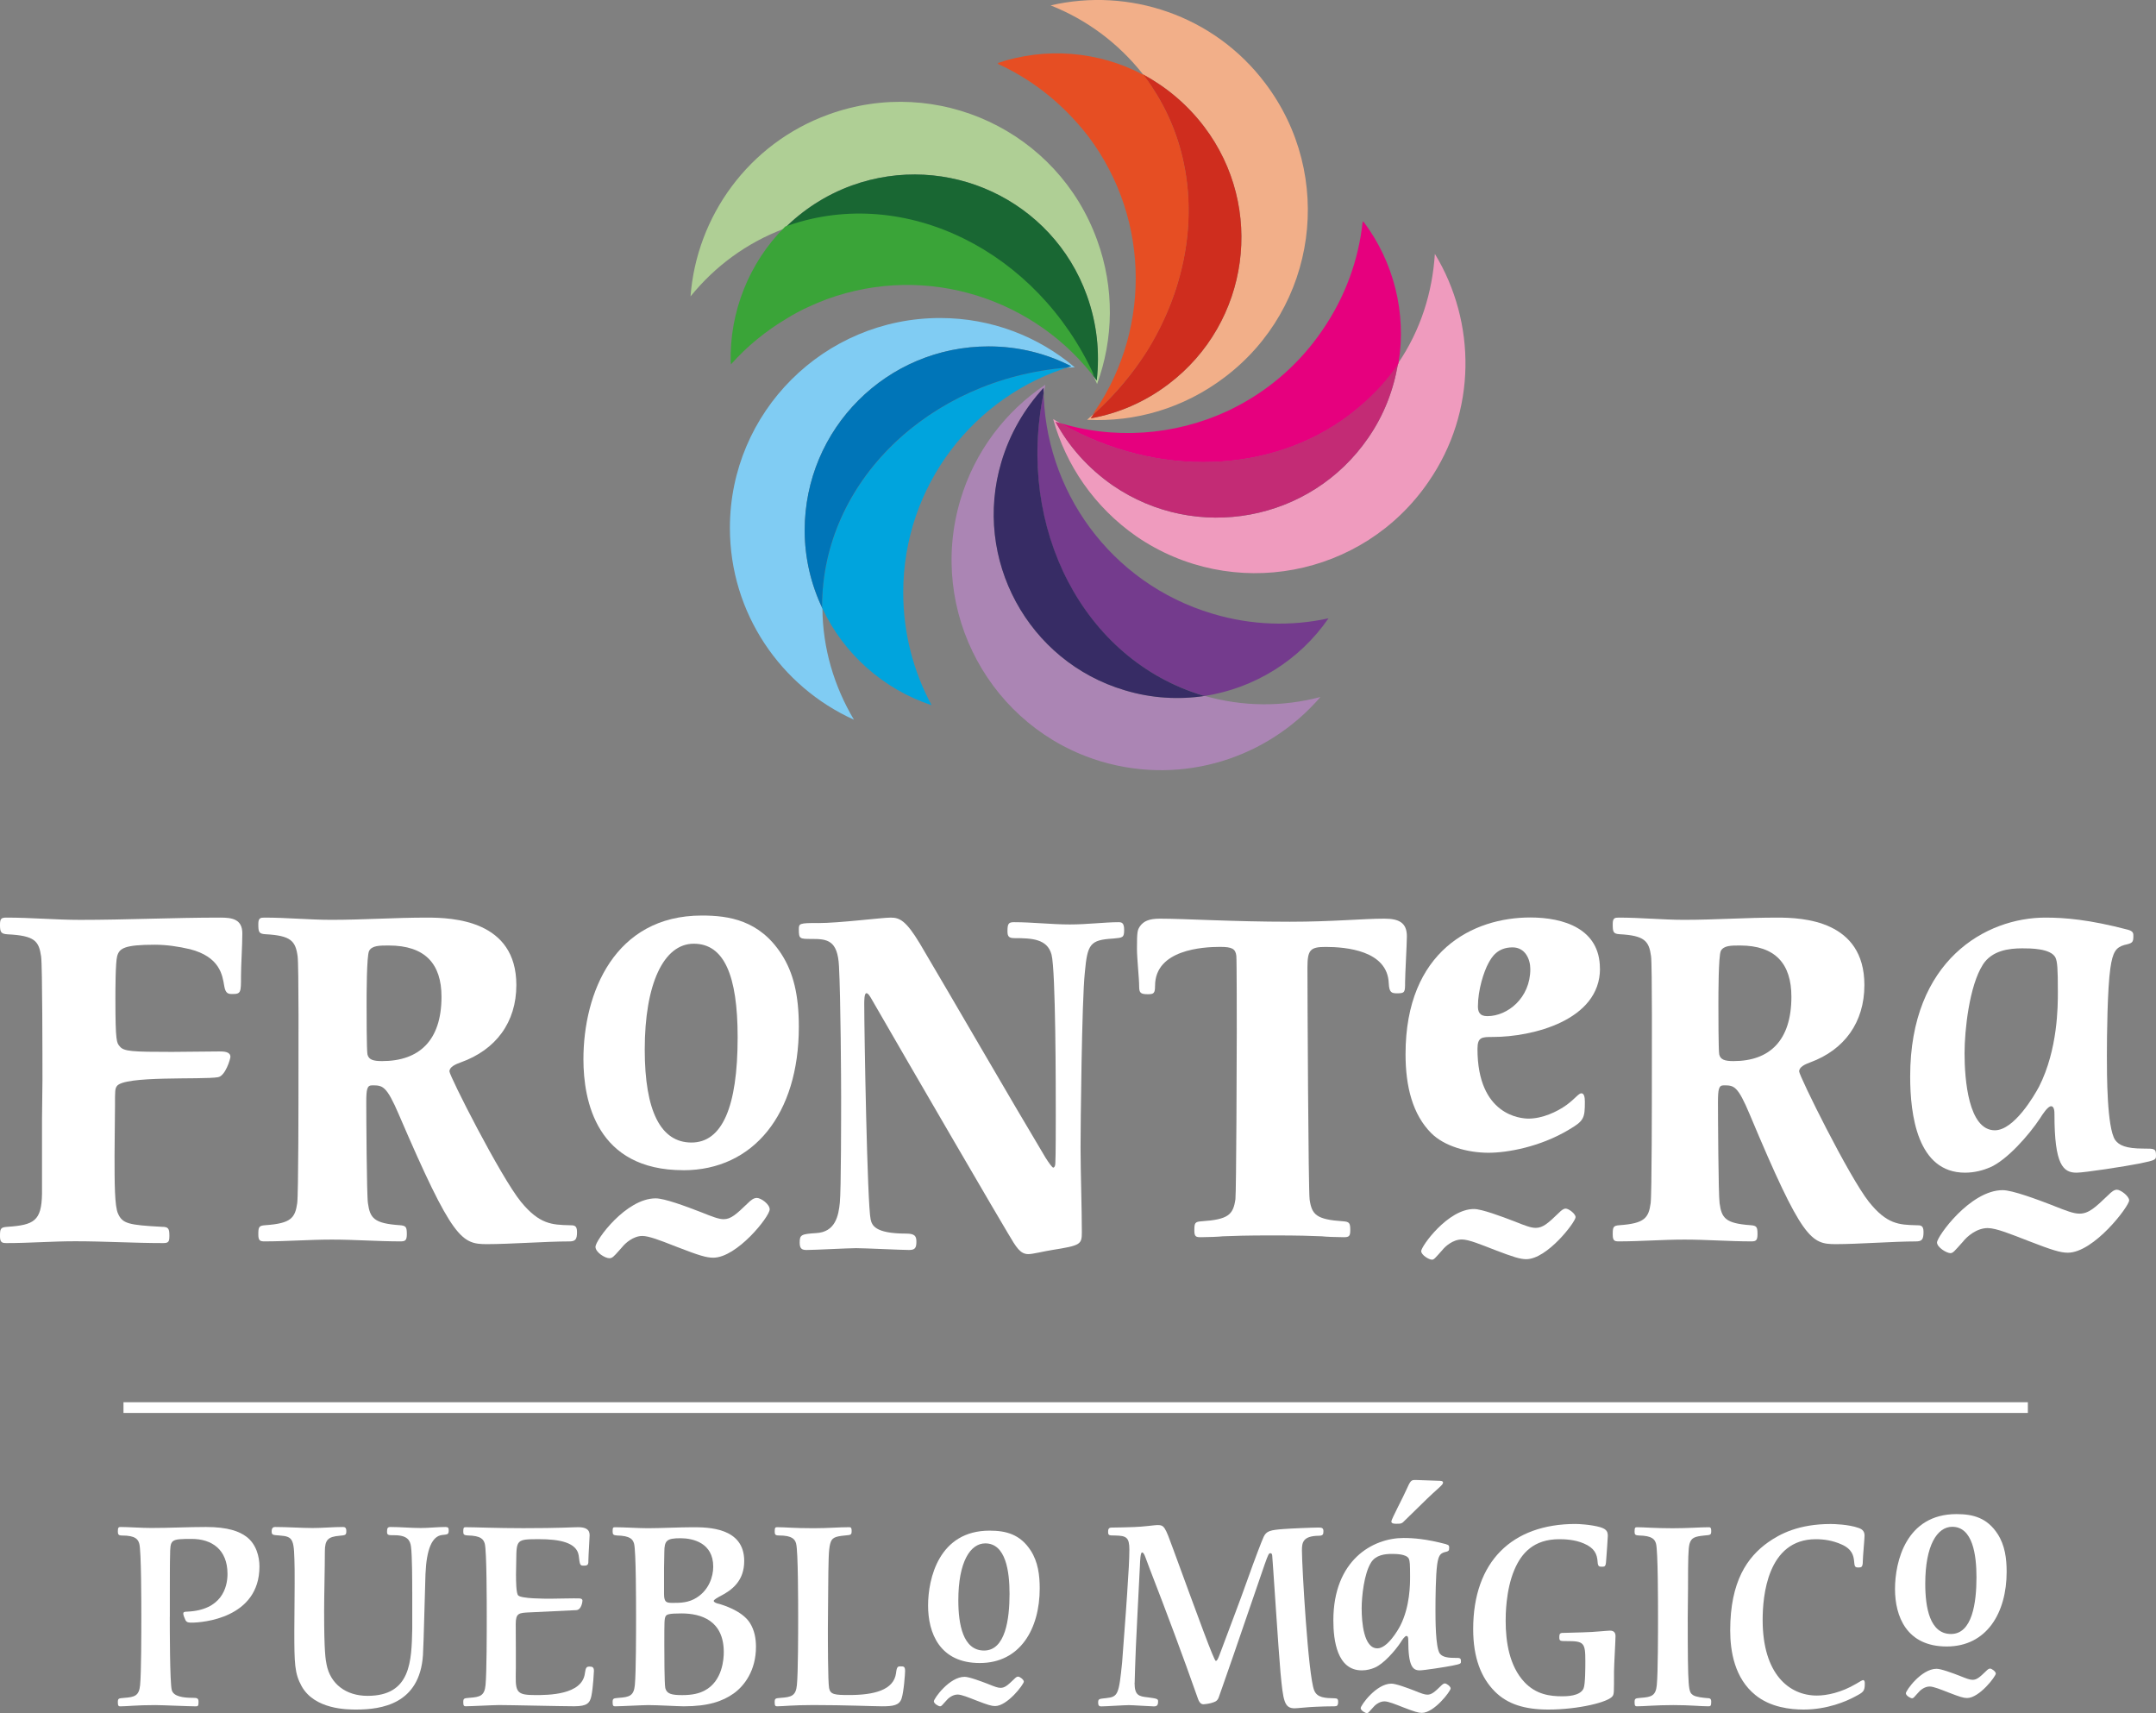 <svg xmlns="http://www.w3.org/2000/svg" id="Capa_2" viewBox="0 0 531.66 422.38"><rect x="0" y="0" width="531.66" height="422.38" fill="#808080" stroke="none"/><defs><style>.cls-1{fill:#f2af89;}.cls-1,.cls-2,.cls-3,.cls-4,.cls-5,.cls-6,.cls-7,.cls-8,.cls-9,.cls-10,.cls-11,.cls-12,.cls-13,.cls-14,.cls-15,.cls-16{stroke-width:0px;}.cls-1,.cls-2,.cls-3,.cls-4,.cls-5,.cls-6,.cls-8,.cls-9,.cls-10,.cls-11,.cls-12,.cls-13,.cls-14,.cls-15,.cls-16{fill-rule:evenodd;}.cls-2{fill:#e64e23;}.cls-3{fill:#cf2d1e;}.cls-4{fill:#743b8d;}.cls-5{fill:#80ccf3;}.cls-6{fill:#00a4dd;}.cls-7{fill:#fff;}.cls-8{fill:#0075b8;}.cls-9{fill:#3aa438;}.cls-10{fill:#ef9bbe;}.cls-11{fill:#afcf95;}.cls-12{fill:#e6007e;}.cls-13{fill:#c32b75;}.cls-14{fill:#196733;}.cls-15{fill:#ab85b4;}.cls-16{fill:#372c65;}</style></defs><path class="cls-5" d="M265.03,90.56c-9-7.6-20.54-12.15-33.21-12.15-28.58,0-51.83,23.16-51.83,51.75,0,21.06,12.58,39.16,30.59,47.29-4.89-8.22-7.7-17.57-7.78-27.45-2.8-5.85-4.37-12.41-4.37-19.23,0-25.09,20.27-45.36,45.36-45.36,7.34,0,14.25,1.74,20.36,4.89-.43.09-.78.27-1.23.35.7,0,1.4-.08,2.1-.08"></path><path class="cls-6" d="M264.16,90.3c-.43.09-.78.27-1.23.35-33.47,2.8-59.78,27.8-60.22,58.3v.88s.09.08.09.18c5.24,11.18,15.03,19.93,26.92,23.86-4.46-8.3-6.99-17.74-6.99-27.79,0-26.31,17.48-48.6,41.43-55.77M202.71,148.96h0Z"></path><path class="cls-8" d="M264.16,90.3c-6.12-3.14-13.02-4.89-20.36-4.89-25.09,0-45.37,20.28-45.37,45.36,0,6.82,1.58,13.37,4.38,19.23,0-.18-.09-.27-.09-.44,0-30.77,26.48-56.11,60.22-58.91.44-.08.79-.27,1.23-.35"></path><path class="cls-15" d="M257.78,94.85c-9.7,6.47-17.39,16.34-20.98,28.49-8.13,27.44,7.52,56.29,34.79,64.42,20.19,5.94,41.08-.88,54.02-15.91-9.26,2.44-18.96,2.44-28.49-.26-6.38.96-13.11.61-19.75-1.4-23.86-7.08-37.58-32.34-30.42-56.29,2.1-7.08,5.77-13.2,10.4-18.27v1.32c.17-.7.34-1.4.43-2.1"></path><path class="cls-4" d="M257.34,95.63v1.31c-.88,4.28-1.4,8.56-1.49,12.85v4.37c.79,26.66,16.43,50.08,40.82,57.34.08,0,.26,0,.43.09,12.24-1.93,23.34-8.74,30.5-19.14-9.17,2.01-18.96,1.75-28.58-1.13-25.26-7.52-41.61-30.59-41.69-55.68M297.1,171.59c-.7.08-1.48.18-2.18.26.7-.08,1.4-.18,2.18-.26"></path><path class="cls-16" d="M257.34,95.63c-4.64,5.07-8.3,11.19-10.4,18.27-7.16,23.95,6.56,49.21,30.42,56.29,6.64,2.01,13.37,2.36,19.75,1.39-.17-.08-.26-.08-.43-.08-29.54-8.83-46.15-41.34-39.33-74.56v-1.31h-.01Z"></path><path class="cls-10" d="M259.7,103.32c3.15,11.36,10.14,21.68,20.54,28.93,23.6,16.17,55.86,10.14,72.02-13.46,11.97-17.3,11.8-39.33,1.57-56.2-.61,9.53-3.49,18.79-9.09,27.01-1.05,6.39-3.4,12.67-7.34,18.36-14.16,20.62-42.39,25.87-63.02,11.71-6.03-4.19-10.84-9.61-14.07-15.64.34.17.78.27,1.22.35-.61-.35-1.22-.7-1.83-1.05"></path><path class="cls-13" d="M260.31,104.02c3.23,6.03,8.04,11.45,14.07,15.64,20.63,14.16,48.86,8.92,63.02-11.71,3.94-5.69,6.29-11.97,7.34-18.35-.09.08-.17.26-.27.34-17.39,25.44-53.49,31.29-82.94,14.42-.44-.08-.88-.18-1.22-.35"></path><path class="cls-1" d="M268.09,103.5c11.8.61,23.77-2.8,33.91-10.49,22.81-17.22,27.27-49.73,9.96-72.54-12.67-16.78-33.65-23.6-52.88-19.14,8.83,3.49,16.69,9.26,22.81,17.04,5.69,3.06,10.84,7.34,15.03,12.85,15.12,19.93,11.19,48.34-8.74,63.45-5.85,4.46-12.41,7.25-19.23,8.48.26-.35.53-.7.7-1.05-.53.44-1.05.97-1.58,1.4"></path><path class="cls-3" d="M268.96,103.15c6.82-1.22,13.37-4.02,19.23-8.48,19.93-15.12,23.86-43.53,8.74-63.45-4.19-5.5-9.35-9.79-15.03-12.85.09.17.18.27.27.44,18.62,24.47,12.76,60.66-12.5,83.29-.18.35-.44.7-.7,1.05"></path><path class="cls-11" d="M270.54,94.67c4.02-11.01,4.37-23.51,0-35.49-9.7-26.83-39.33-40.73-66.26-30.94-19.75,7.17-32.51,25.17-34,44.84,6.03-7.43,13.81-13.2,23.07-16.69,4.64-4.64,10.22-8.3,16.69-10.66,23.51-8.48,49.47,3.58,57.95,27.09,2.53,6.99,3.23,14.07,2.44,20.98-.26-.35-.52-.7-.78-1.04.27.61.62,1.3.88,1.92"></path><path class="cls-14" d="M270.45,93.8c.78-6.9.09-13.98-2.44-20.98-8.48-23.51-34.44-35.57-57.95-27.09-6.47,2.36-12.06,6.03-16.69,10.66.17-.09.35-.09.43-.17,28.93-10.49,61.71,5.68,75.87,36.53.26.35.52.7.78,1.05"></path><path class="cls-9" d="M269.2,91.8c.43.54.86,1.09,1.28,1.66-.23-.39-.51-.65-.74-1.03-14-30.54-46.44-46.8-75.28-36.86-.09.04-.19.07-.3.11l.07-.08s-.07.06-.1.09c-.08.02-.15.05-.25.08-.08.03-.17.07-.25.09,0,0-.05.11-.14.14-8.74,8.73-13.64,20.91-13.3,33.42.02-.02.04-.04.05-.06v.49c3.94-4.45,8.65-8.3,13.98-11.45,2.98-1.83,6.21-3.32,9.7-4.64,24.73-9,51.57-.08,66.51,20.02-.27-.35-.52-.7-.78-1.05-.15-.32-.31-.63-.46-.95"></path><path class="cls-2" d="M269.45,102.45c.11-.14.21-.29.31-.43-.04.03-.06.05-.1.08-.05.12-.13.24-.21.35M285.9,24.38c-.19-.34-.39-.68-.59-1.01-.1-.16-.19-.32-.3-.48-.77-1.26-1.58-2.5-2.47-3.72-.11-.14-.21-.28-.37-.49-.04-.04-.07-.08-.1-.13.24.14.51.28.79.42.27.18.62.35.96.53-.34-.18-.69-.43-.96-.61-.35-.18-.7-.35-.96-.53v.07s-.05-.02-.07-.04c-10.92-5.77-24-6.85-35.86-2.83.09.04.17.09.27.13-.06.02-.11.04-.17.06,7.93,3.6,15.15,9.13,21.06,16.33.39.49.8.96,1.18,1.46,15.85,21,15.32,49.33.53,69.47.3-.34.47-.69.77-1.02.17-.15.33-.31.49-.46-.11.16-.21.33-.32.49,5.2-4.7,9.54-9.91,13.1-15.47,6.38-10.31,9.96-21.85,10.23-33.21v-2.88c-.22-9.11-2.58-18.03-7.19-26.06"></path><path class="cls-12" d="M261.32,104.32c-.34-.1-.67-.19-1.01-.3.29.14.65.23,1.01.3M336.12,54.54c-.01.1-.03.19-.04.29l-.07-.11c-.96,9.27-4.28,18.53-9.96,26.75-5.41,7.93-12.45,14.09-20.35,18.35-.1.05-.21.11-.31.17-.37.2-.75.39-1.13.58-.35.17-.7.35-1.05.53-.17.08-.34.15-.51.24-13.1,6.07-28.2,7.17-42.19,2.69.34.15.67.22,1.01.34-.06-.01-.12-.02-.18-.04.1.03.19.06.29.09-.02-.01-.04-.02-.05-.03.05.02.1.03.14.05,0,0,.02,0,.02.01-.04-.01-.08-.02-.11-.03,23.81,13.6,51.94,12.36,71.03-2.05.01-.01.02-.02.04-.04.34-.25.66-.53,1-.78,4-3.15,7.6-6.87,10.65-11.18.1-.14.2-.29.34-.51.01-.02.03-.04.04-.05-.05.28-.07.57-.14.86-.08.43-.18.78-.18,1.13,0-.35.09-.7.18-1.05.07-.3.14-.65.16-.97.04-.04.07-.09.1-.13,0,0-.02-.13.03-.2,1.99-12.19-1.15-24.94-8.73-34.9"></path><path class="cls-7" d="M59.43,240.73c0,3.9,0,4.35-2.07,4.35-.98,0-1.74,0-2.07-2.01-.44-2.68-1.09-7.13-8.4-9.03-2.84-.67-5.78-1.11-8.72-1.11-7.52,0-8.72.89-9.27,2.79-.44,1.56-.44,8.47-.44,10.59,0,10.7.33,10.81,1.09,11.7.98,1.23,3.05,1.34,12.87,1.34,3.93,0,7.74-.11,11.67-.11.98,0,2.73,0,2.73,1.34,0,.45-1.2,4.68-3.05,5.01-3.93.67-23.23-.45-24.97,2.23-.44.67-.44,1.11-.44,4.9,0,2.79-.11,8.58-.11,12.15,0,6.69,0,12.59.87,14.38,1.09,2.45,2.62,2.79,10.8,3.23,1.64,0,1.85.45,1.85,2.23,0,1.45-.22,1.78-1.53,1.78-7.2,0-14.5-.45-21.7-.45-5.67,0-11.23.45-16.9.45-1.09,0-1.64-.11-1.64-1.67,0-1.89.11-2.23,1.85-2.34,6.54-.45,8.4-1.45,8.51-8.14v-18.28l.11-9.7c0-4.12,0-28.42-.33-30.54-.55-3.79-1.53-5.13-8.29-5.46-1.64-.11-1.85-.56-1.85-2.34,0-1.56.33-1.78,1.64-1.78,6,0,12.11.56,18.1.56,11.56,0,23.01-.56,34.57-.56,2.84,0,5.45.33,5.45,3.9,0,2.9-.33,7.91-.33,10.59Z"></path><path class="cls-7" d="M65.24,226.24c5.47,0,11.04.55,16.5.55,7.84,0,15.68-.55,23.52-.55,6.5,0,22.07.67,22.07,16.63,0,9.2-5.05,15.97-13.72,19.07-1.24.44-2.78,1.11-2.78,2.22s12.58,25.95,17.64,32.16c4.54,5.54,7.63,5.66,11.96,5.77,1.13,0,1.86,0,1.86,1.66,0,1.88-.41,2.33-1.96,2.33-5.57,0-14.54.67-20.21.67-6.29,0-8.46-1-21.76-31.94-3.09-7.21-4.02-7.21-6.6-7.21-1.24,0-1.44.89-1.44,4.32,0,2.66.1,22.73.41,24.73.52,3.66,1.44,4.99,7.84,5.43,1.55.11,1.75.44,1.75,2.22,0,1.55-.41,1.77-1.55,1.77-5.67,0-11.24-.44-16.91-.44s-11.04.44-16.61.44c-1.03,0-1.55-.11-1.55-1.66,0-1.88.1-2.22,1.75-2.33,6.29-.44,7.32-1.77,7.84-5.43.31-2.22.31-26.39.31-30.5s.1-28.28-.21-30.38c-.52-3.77-1.65-5.1-7.94-5.43-1.65-.11-1.75-.55-1.75-2.55,0-1.44.52-1.55,1.55-1.55h0ZM91.02,234.45c-.62,1.22-.62,10.87-.62,13.2,0,2,0,11.2.21,12.31.31,1.33,1.44,1.66,3.61,1.66,9.08,0,14.65-4.99,14.65-15.86,0-8.1-4.02-12.64-13-12.64-2.27,0-4.13,0-4.85,1.33Z"></path><path class="cls-7" d="M399.21,226.24c5.33,0,10.76.55,16.09.55,7.64,0,15.28-.55,22.93-.55,6.34,0,21.52.67,21.52,16.63,0,9.2-4.93,15.97-13.37,19.07-1.21.44-2.72,1.11-2.72,2.22s12.27,25.95,17.2,32.16c4.42,5.54,7.44,5.66,11.66,5.77,1.11,0,1.81,0,1.81,1.66,0,1.88-.4,2.33-1.91,2.33-5.43,0-14.18.67-19.71.67-6.13,0-8.25-1-21.22-31.94-3.02-7.21-3.92-7.21-6.44-7.21-1.21,0-1.41.89-1.41,4.32,0,2.66.1,22.73.4,24.73.5,3.66,1.41,4.99,7.64,5.43,1.51.11,1.71.44,1.71,2.22,0,1.55-.4,1.77-1.51,1.77-5.53,0-10.96-.44-16.49-.44s-10.76.44-16.19.44c-1.01,0-1.51-.11-1.51-1.66,0-1.88.1-2.22,1.71-2.33,6.13-.44,7.14-1.77,7.64-5.43.3-2.22.3-26.39.3-30.5s.1-28.28-.2-30.38c-.5-3.77-1.61-5.1-7.74-5.43-1.61-.11-1.71-.55-1.71-2.55,0-1.44.5-1.55,1.51-1.55h.01ZM424.35,234.45c-.6,1.22-.6,10.87-.6,13.2,0,2,0,11.2.2,12.31.3,1.33,1.41,1.66,3.52,1.66,8.85,0,14.28-4.99,14.28-15.86,0-8.1-3.92-12.64-12.67-12.64-2.21,0-4.02,0-4.73,1.33h0Z"></path><path class="cls-7" d="M201.74,227.59c5.27,0,15.7-1.35,17.92-1.35s3.79.79,7.17,6.4c8.64,14.6,22.24,38.17,30.98,52.77.84,1.35,1.69,2.47,1.9,2.47.32,0,.53-.45.53-1.12.11-1.12.11-9.99.11-11.79,0-6.51,0-35.59-1.05-39.63-1.05-3.82-4.74-4.04-9.17-4.04-1.37,0-1.69-.45-1.69-1.68,0-1.8.21-2.25,1.58-2.25,4.64,0,9.17.56,13.81.56,4.32,0,8.64-.56,12.01-.56.84,0,1.37.22,1.37,1.91,0,1.91-.32,1.91-2.74,2.13-5.69.34-6.32,1.35-6.96,8.42-.74,6.85-1.05,38.06-1.05,43.11,0,5.84.32,15.04.32,20.88,0,3.03-.32,3.26-7.38,4.38-2.11.34-4.74,1.01-5.8,1.01-2,0-2.95-1.57-5.06-5.16-.74-1.12-24.24-41.43-33.41-57.37-.63-1.12-1.05-1.8-1.48-1.8-.53,0-.53,1.91-.53,2.69,0,6.85.74,49.4,1.58,53.1.32,1.35.95,3.48,8.75,3.48,2.21,0,2.53.67,2.53,2.02,0,1.46-.32,2.02-1.79,2.02-1.79,0-10.96-.45-13.07-.45-1.9,0-10.33.45-12.23.45-1.16,0-1.69-.34-1.69-1.8,0-1.91.32-2.13,4-2.36,4.85-.22,5.59-4.38,5.9-7.52.32-3.03.32-21.89.32-26.16,0-3.59-.11-24.36-.53-32.11-.32-6.51-2.95-6.74-6.74-6.74-2.95,0-3.16,0-3.16-2.36,0-1.46.11-1.57,4.74-1.57v.02Z"></path><path class="cls-7" d="M168.51,288.53c17.3,0,28.48-13.88,28.48-35.36,0-7.79-1.32-13.31-4.27-17.9h0c-5.43-8.4-12.98-9.54-19.65-9.54-21.55,0-29.2,19.1-29.2,35.46,0,10.21,3.2,27.33,24.64,27.33h0ZM158.99,258.76c0-16.09,4.63-26.08,12.09-26.08s10.82,7.76,10.82,23.06c0,17.22-3.83,25.96-11.39,25.96s-11.52-7.72-11.52-22.94Z"></path><path class="cls-7" d="M186.61,295.36c-.75,0-1.42.52-2.2,1.29-2.84,2.74-4.17,3.95-5.96,3.95-1.21,0-2.8-.62-5.52-1.71h0c-4.12-1.6-9.13-3.43-11.25-3.43-7.32,0-14.84,10.33-14.84,11.94,0,1.38,2.37,2.82,3.42,2.82.72,0,1.03-.34,2.48-1.97l.7-.79c.74-.94,2.73-2.73,4.97-2.73,1.58,0,4.47,1.12,7.53,2.32l1.14.44c5.33,2.07,7.14,2.6,8.81,2.6,5.83,0,13.91-10.13,13.91-11.92,0-1.27-2.14-2.82-3.19-2.82h0Z"></path><path class="cls-7" d="M41.87,398.66c0,2.58,0,16.25.49,18.04.43,1.61,2.9,1.91,5.18,1.91,1.11,0,1.42.12,1.42.99,0,.99-.13,1.11-.68,1.11-1.54,0-8.38-.31-9.97-.31-4.74,0-6.96.31-8.63.31-.37,0-.62-.07-.62-.92,0-1.05.13-1.05,1.54-1.17,2.59-.18,3.7-.49,3.95-3.15.3-3.07.3-13.12.3-16.87,0-3.02,0-16.25-.5-17.98-.3-1.04-.86-2.03-4.24-2.03-.87,0-1.05-.25-1.05-.99,0-.99.18-1.11.68-1.11,1.96,0,5.05.24,7.57.24,4.49,0,9-.24,13.49-.24,5.48,0,8.25,1.11,9.97,2.4,2.46,1.84,3.21,4.99,3.21,7.33,0,12.8-14.11,13.85-16.7,13.85-.61,0-1.23,0-1.54-.61-.24-.5-.55-1.29-.55-1.61,0-.37.25-.49.99-.49,8.44-.37,9.92-5.91,9.92-9.3,0-6.03-3.88-8.63-8.81-8.63-5.3,0-5.3.13-5.35,4.12-.06.56-.06,8.44-.06,9.55v5.56Z"></path><path class="cls-7" d="M101.65,392.44c0-2.21,0-9.05-.3-11.08-.18-1.54-.87-2.84-4.07-2.84-1.54,0-1.84,0-1.84-.86,0-.92.18-1.17.86-1.17,2.46,0,4.99.25,7.45.25,2.03,0,4.07-.25,6.1-.25.67,0,.8.25.8.8,0,.99-.18,1.04-1.61,1.17-2.5.28-3.87,3.5-4.12,9.67-.13,3.2-.43,17.12-.62,19.95-.8,12.07-10.22,13.42-16.44,13.42-2.22,0-10.29,0-13.49-5.78-1.73-3.15-1.79-5.54-1.79-13.62,0-4.19.12-11.02.07-15.21-.13-7.32-.13-8.06-3.75-8.31-1.67-.12-1.91-.12-1.91-1.04s.49-1.05.86-1.05c3.08,0,6.47.25,9.24.25,2.45,0,4.98-.25,7.44-.25.5,0,.87.12.87.99,0,.99-.18,1.04-1.67,1.17-2.83.24-3.62.99-3.62,3.87,0,4.13-.18,10.66-.18,14.78,0,10.23.37,11.89.61,13.12.92,4.69,4.69,7.7,10.1,7.7,10.72,0,10.84-8.56,11.02-16.57v-9.11h0Z"></path><path class="cls-7" d="M127.25,388.44c0,1.11,0,4.44.55,4.93.8.8,6.4.8,7.94.8,1.11,0,6.23-.13,7.09-.07.25,0,.8.07.8.55,0,.12-.18,2.28-1.54,2.34l-11.46.55c-2.71.12-3.45.18-3.45,2.9,0,2.03.07,11.08,0,12.93-.05,3.99.56,4.56,4.87,4.56,3.02,0,11.51,0,12.18-5.36.2-1.48.43-1.66,1.12-1.66.61,0,1.11.05,1.11,1.04,0,.07-.18,4-.62,6.16-.37,1.78-1.04,2.58-4.24,2.58-2.96,0-15.83-.3-18.48-.3-1.29,0-7.02.3-8.26.3-.37,0-.62-.07-.62-.92,0-1.05.13-1.05,1.54-1.17,2.59-.18,3.7-.49,3.95-3.14.3-3.08.3-13.12.3-16.88,0-3.02,0-16.25-.49-17.98-.31-1.04-.87-1.97-4.25-2.03-.99-.07-1.05-.31-1.05-1.05,0-.92.18-.98.62-.98,2.28,0,7.45.24,14.17.24,9.17,0,12-.24,13.54-.24,1.86,0,2.83.55,2.83,1.96,0,.62-.3,5.06-.3,5.98,0,1.16,0,1.54-1.11,1.54-.99,0-.99-.13-1.29-2.53-.5-3.15-4.62-4-9.8-4-5.54,0-5.54.12-5.6,5.36l-.06,3.57v.02Z"></path><path class="cls-7" d="M183.52,384.86c0,4.86-2.9,7.14-5.91,8.68-.49.25-1.61.87-1.61,1.17,0,.37.93.68,1.36.74.8.25,5.54,1.61,7.52,4.62,1.23,1.91,1.54,4.06,1.54,5.97,0,5.79-2.83,9.61-5.54,11.52-2.71,1.91-6.22,3.14-12.26,3.14-1.41,0-6.4-.3-8.75-.3-1.29,0-6.89.3-8.13.3-.42,0-.67-.05-.67-.92,0-1.04.12-1.04,1.54-1.17,2.58-.18,3.69-.49,3.94-3.14.3-3.08.3-13.12.3-16.87,0-3.02,0-16.27-.49-17.99-.3-1.04-.87-1.96-4.25-2.03-.86-.07-1.04-.25-1.04-.99,0-.99.12-1.04.62-1.04,2.21,0,5.85.24,8.06.24,2.96,0,7.94-.24,11.02-.24,3.7,0,12.75,0,12.75,8.31M163.75,393.05c0,2.15.74,2.15,2.28,2.15,1.66,0,3.82,0,5.85-1.35,2.9-1.86,4-5.06,4-7.58,0-5.9-5.05-7.01-8.06-7.01-3.4,0-4,.55-4,3.44l-.07,3.88v6.47ZM164.12,398.53c-.3.67-.3,1.29-.3,6.96,0,1.79,0,9.61.24,10.72.37,1.41,1.49,1.73,4.19,1.73,2.53,0,4.19-.43,5.48-1.11,4.5-2.34,4.75-7.94,4.75-9.48,0-7.82-5.61-9.55-10.42-9.55-3.2,0-3.69.25-3.94.74"></path><path class="cls-7" d="M196.33,380.61c-.3-1.04-.86-2.03-4.25-2.03-.98,0-1.04-.31-1.04-1.05,0-.92.18-.99.62-.99,2.03,0,3.94.25,8.93.25,3.82,0,6.15-.25,8.75-.25.37,0,.67,0,.67.92,0,.99-.18.99-1.61,1.12-2.65.24-3.32.61-3.69,2.09-.37,1.41-.43,3.69-.49,12.13l-.07,8.62c0,2.65,0,13.25.3,14.79.31,1.6,1.42,1.71,4.93,1.71,6.03,0,11.02-1.16,11.58-5.41.18-1.66.5-1.66,1.11-1.66.75,0,1.12,0,1.12,1.17,0,.61-.31,5.11-.87,6.77s-2.03,1.91-4.81,1.91c-1.96,0-9.11-.31-16.93-.31-5.11,0-7.52.31-8.93.31-.37,0-.62-.07-.62-.92,0-1.05.12-1.05,1.54-1.17,2.58-.18,3.69-.5,3.94-3.15.31-3.07.31-13.12.31-16.87,0-3.02,0-16.25-.5-17.98"></path><path class="cls-7" d="M279.78,414.92c0,3.08,1.04,3.33,3.27,3.57,2.28.31,2.53.37,2.53.99,0,.92-.25,1.24-1.05,1.24-.74,0-5.18-.31-6.16-.31-1.04,0-5.78.31-6.77.31-.43,0-.8-.07-.8-.93,0-.92.18-.92,1.97-1.11,2.95-.3,3.14-.92,3.94-8.8.68-8.88,1.29-17.25,1.42-19.9.12-1.53.37-5.53.37-7.94,0-3.02-.8-3.39-3.45-3.45-1.73,0-1.79-.05-1.79-1.04,0-.87.5-.92.99-.92,1.42,0,3.63-.07,5.43-.13,2.03-.05,5.23-.49,5.66-.49,1.78,0,1.91.3,4,6.03,6.28,17.12,10.04,27.47,10.47,27.47.3,0,.55-.5.92-1.49,2.4-6.47,4.8-12.62,7.02-18.9,1.6-4.49,3.45-9.36,3.87-10.22.68-1.42,1.61-1.67,4.93-1.91,1.49-.13,7.27-.37,8.69-.37.86,0,1.11.24,1.11.92,0,.8-.13,1.11-1.24,1.11-3.87.07-4.06,1.73-4.06,3.63,0,3.82,1.54,30.91,3.02,34.48.74,1.86,2.7,1.91,5.11,1.97.62,0,.8.25.8.8,0,.99-.25,1.17-.93,1.17-1.73,0-3.02.05-4.68.12-1.91.07-4.37.37-5.11.37-2.58,0-2.83-1.79-3.5-8.86-.43-4.56-1.97-28.52-2.04-28.83-.05-.37-.18-.55-.43-.55-.42,0-.55.31-1.41,2.71-1.54,4.37-8.13,23.77-9.55,27.71-.3.8-1.54,4.49-1.84,5.24-.37.92-1.04,1.04-1.84,1.29-.68.18-1.61.3-1.86.3-.37,0-.92-.12-1.35-1.29-3.77-10.72-7.76-21.38-11.89-32.02-.86-2.22-1.11-3.08-1.36-3.57-.12-.2-.3-.56-.55-.56-.42,0-.49,1.97-.55,3.4-.18,3.94-1.11,21.18-1.17,24.68l-.12,4.07h-.02Z"></path><path class="cls-7" d="M394.64,376.55c1.61.49,1.84,1.17,1.84,2.16,0,.18-.3,4.86-.37,5.48-.12,1.91-.18,2.09-1.04,2.09-.68,0-1.05,0-1.11-1.24-.13-1.91-.8-3.39-3.4-4.49-2.28-.99-4.86-1.05-6.03-1.05-6.34,0-9.35,3.45-11.08,7.52-2.16,5.05-2.16,11.33-2.16,12.62,0,5.18.92,11.15,4.62,15.09,2.89,3.08,6.34,3.5,9.3,3.5.99,0,4.49,0,5.3-1.96.43-.99.43-5.36.43-6.72,0-4.62-.38-4.93-4.69-4.93-1.48,0-1.73,0-1.73-.92,0-1.11.25-1.11,1.42-1.11,2.16-.07,6.4-.13,8.62-.37.99-.07,2.04-.18,2.47-.18,1.04,0,1.35.61,1.35,1.36,0,1.04-.37,7.39-.37,8.73,0,5.24,0,5.43-.3,5.98-.87,1.54-8.5,3.39-15.89,3.39-5.91,0-10.1-1.36-13.18-4.43-3.39-3.4-5.36-8.32-5.36-15.4,0-16.69,9.61-25.93,25.25-25.93.68,0,3.7.13,6.1.8"></path><path class="cls-7" d="M417.48,417.93c.74.49,2.53.67,3.39.74.87,0,1.11.18,1.11.92,0,.99-.18,1.11-.67,1.11-2.09,0-4.37-.3-8.68-.3s-7.15.3-8.93.3c-.37,0-.62-.05-.62-.92,0-1.04.12-1.04,1.54-1.17,2.58-.18,3.69-.49,3.94-3.14.3-3.08.3-13.12.3-16.87,0-3.02,0-16.26-.49-17.98-.3-1.05-.86-1.97-4.25-2.04-.99-.05-1.04-.3-1.04-1.04,0-.92.18-.99.62-.99,1.84,0,4.24.25,8.8.25,3.77,0,6.84-.25,8.81-.25.37,0,.67,0,.67.92,0,.99-.18.99-1.59,1.11-2.65.25-3.33.62-3.77,2.09-.3,1.29-.36,3.45-.36,10.9l-.07,7.26c0,18.11.18,18.29,1.29,19.1"></path><path class="cls-7" d="M459.36,384.93c0,1.48-.37,1.54-1.04,1.54-.93,0-.99-.18-1.12-1.67-.12-1.04-.37-2.89-3.2-4.06-2.09-.92-4.19-1.24-6.22-1.24-12.01,0-13.12,14.17-13.12,19.9,0,13.36,6.53,18.65,13.37,18.65,2.46,0,6.03-.74,9.67-2.89.99-.61,1.56-.92,1.73-.92.37,0,.42.49.42.79,0,1.97-.3,2.16-2.4,3.27-2.16,1.17-6.84,3.2-12.68,3.2-3.27,0-8.19-.55-11.89-3.57-5.11-4.12-6.22-10.71-6.22-15.95,0-12.13,4.25-18.11,9.36-21.73,2.9-2.04,7.51-4.5,15.45-4.5.62,0,4.37.07,6.9.99,1.05.37,1.42.99,1.42,1.91,0,.67-.43,5.3-.43,6.28"></path><path class="cls-7" d="M254.18,382.31c1.79,2.78,2.21,6.04,2.21,9.3,0,10.05-4.86,18.42-14.78,18.42s-12.75-7.45-12.75-14.17,2.71-18.47,15.16-18.47c4.12,0,7.57.92,10.16,4.92M236.32,394.57c0,5.85,1.11,12.38,6.35,12.38s6.28-7.7,6.28-13.99c0-5.53-.93-12.43-5.98-12.43-3.7,0-6.65,4.56-6.65,14.04"></path><path class="cls-7" d="M492.62,378.23c1.79,2.78,2.21,6.04,2.21,9.31,0,10.04-4.86,18.41-14.78,18.41s-12.75-7.45-12.75-14.17,2.71-18.47,15.16-18.47c4.12,0,7.57.92,10.16,4.92M474.76,390.49c0,5.85,1.11,12.38,6.35,12.38s6.28-7.7,6.28-13.98c0-5.54-.93-12.45-5.98-12.45-3.7,0-6.65,4.56-6.65,14.04"></path><path class="cls-7" d="M243.72,415.23c1.54.62,2.34.92,3.02.92,1.05,0,1.79-.67,3.33-2.15.37-.38.67-.62.98-.62.43,0,1.42.74,1.42,1.23,0,.68-4.07,6.03-7.09,6.03-.86,0-1.84-.3-4.56-1.35-1.91-.74-3.69-1.49-4.68-1.49-1.29,0-2.41.99-2.83,1.54-1.05,1.17-1.17,1.36-1.48,1.36-.43,0-1.54-.67-1.54-1.23,0-.68,3.82-6.04,7.57-6.04,1.11,0,3.94,1.05,5.85,1.79"></path><path class="cls-7" d="M483.41,413.25c1.54.62,2.34.92,3.02.92,1.05,0,1.79-.67,3.33-2.16.37-.37.67-.61.98-.61.43,0,1.42.74,1.42,1.23,0,.67-4.07,6.03-7.09,6.03-.86,0-1.84-.3-4.56-1.36-1.91-.74-3.69-1.48-4.68-1.48-1.29,0-2.4.99-2.83,1.54-1.05,1.17-1.17,1.36-1.48,1.36-.43,0-1.54-.67-1.54-1.23,0-.68,3.82-6.04,7.57-6.04,1.11,0,3.94,1.05,5.85,1.79"></path><path class="cls-7" d="M348.97,416.91c1.54.62,2.34.92,3.02.92,1.05,0,1.79-.67,3.33-2.16.37-.37.67-.61.98-.61.43,0,1.42.74,1.42,1.23,0,.68-4.07,6.03-7.09,6.03-.86,0-1.84-.3-4.56-1.35-1.91-.74-3.69-1.49-4.68-1.49-1.29,0-2.4.99-2.83,1.54-1.05,1.17-1.17,1.36-1.48,1.36-.43,0-1.54-.67-1.54-1.23,0-.68,3.82-6.04,7.57-6.04,1.11,0,3.94,1.05,5.85,1.79"></path><path class="cls-7" d="M356.62,380.75c.74.18.74.49.74.8,0,.86-.12.91-1.17,1.16-1.04.31-1.48.87-1.79,3.02-.37,2.65-.42,8.51-.42,11.15,0,2.4,0,9.17,1.04,10.77.5.67,1.36,1.11,3.63,1.11,1.42,0,1.61,0,1.61.87,0,.55,0,.61-2.09,1.04-1.86.37-7.09,1.17-8.07,1.17-1.73,0-2.83-.99-2.83-7.45,0-.3,0-1.04-.43-1.04s-1.11,1.04-1.41,1.54c-1.42,2.15-4.25,5.35-6.41,6.27-.86.37-1.96.68-3.2.68-6.1,0-7.02-7.39-7.02-12.32,0-14.91,9.73-20.32,17.31-20.32,2.46,0,5.61.24,10.54,1.54M338.11,385.23c-1.73,2.71-2.33,8.38-2.33,11.33,0,3.33.49,9.85,3.87,9.85,2.46,0,5.06-4.43,5.66-5.6,2.41-4.74,2.41-10.29,2.41-12.08,0-3.07-.06-3.87-.31-4.43-.61-1.17-3.2-1.17-4.24-1.17-1.66,0-3.88.25-5.06,2.09M355.11,365.12c.19,0,.74.02.73.39,0,.42-.33.67-1.02,1.33-2.2,1.98-2.83,2.58-8.39,8.04-.69.73-.88.84-2.17.81-.43,0-1.17-.02-1.16-.58.02-.56,3.12-6.39,3.65-7.68,1.11-2.5,1.24-2.55,2.41-2.53l5.97.21h-.02Z"></path><rect class="cls-7" x="30.45" y="345.73" width="469.61" height="2.64"></rect><path class="cls-7" d="M524.66,229.21c1.42.36,1.42.94,1.42,1.55,0,1.65-.23,1.78-2.26,2.24-2.01.6-2.85,1.67-3.43,5.82-.71,5.1-.84,16.38-.84,21.48,0,4.62,0,17.68,2.03,20.76.94,1.3,2.6,2.13,6.99,2.13,2.74,0,3.09,0,3.09,1.67,0,1.07,0,1.18-4.04,2.01-3.56.71-13.64,2.26-15.54,2.26-3.33,0-5.46-1.9-5.46-14.35,0-.6,0-2.03-.83-2.03s-2.13,2.03-2.72,2.97c-2.74,4.15-8.18,10.32-12.34,12.1-1.65.71-3.79,1.31-6.17,1.31-11.74,0-13.52-14.25-13.52-23.73,0-28.72,18.75-39.16,33.33-39.16,4.75,0,10.8.48,20.29,2.97M488.95,237.87c-3.33,5.21-4.5,16.13-4.5,21.82,0,6.42.94,18.99,7.47,18.99,4.75,0,9.73-8.55,10.92-10.8,4.62-9.14,4.62-19.81,4.62-23.26,0-5.92-.12-7.47-.6-8.54-1.18-2.26-6.17-2.26-8.18-2.26-3.2,0-7.47.48-9.73,4.04"></path><path class="cls-7" d="M506.35,297.27c3.29,1.31,5,1.96,6.45,1.96,2.24,0,3.82-1.44,7.1-4.59.79-.79,1.45-1.31,2.12-1.31.91,0,3.02,1.58,3.02,2.63,0,1.44-8.68,12.9-15.13,12.9-1.84,0-3.96-.67-9.74-2.91-4.08-1.58-7.89-3.16-10.01-3.16-2.75,0-5.12,2.1-6.05,3.29-2.24,2.51-2.51,2.89-3.16,2.89-.93,0-3.29-1.44-3.29-2.63,0-1.45,8.17-12.9,16.19-12.9,2.37,0,8.41,2.24,12.5,3.82"></path><path class="cls-7" d="M394.55,238.82c0,12.8-16.74,16.85-26.38,16.85-2.74,0-3.83,0-3.83,2.95,0,16.42,10.72,17.18,12.59,17.18,3.39,0,7-1.64,9.41-3.39,2.08-1.53,2.95-2.85,3.61-2.85s.87.88.87,2.08c0,4.05-.22,4.71-3.94,6.89-7.11,4.27-15.21,5.69-19.81,5.69-5.25,0-10.94-1.64-14.12-4.82-4.6-4.6-6.35-11.49-6.35-19.48,0-25.61,16.74-33.71,30.75-33.71,8.21,0,17.18,2.74,17.18,12.59l.02.02ZM367.08,237.4c-1.2,2.19-2.63,6.68-2.63,10.73,0,1.2.33,2.41,2.3,2.41,5.03,0,10.62-4.49,10.62-11.6,0-2.52-1.31-5.36-4.38-5.36-3.72,0-5.14,2.41-5.91,3.83h0Z"></path><path class="cls-7" d="M373.51,301.16c2.65,1.06,4.02,1.58,5.18,1.58,1.81,0,3.07-1.16,5.72-3.71.63-.63,1.15-1.04,1.68-1.04.75,0,2.44,1.27,2.44,2.11,0,1.17-6.99,10.36-12.17,10.36-1.47,0-3.17-.52-7.83-2.31-3.28-1.27-6.34-2.55-8.03-2.55-2.22,0-4.12,1.7-4.86,2.65-1.81,2.01-2.01,2.33-2.53,2.33-.75,0-2.65-1.16-2.65-2.11,0-1.17,6.56-10.38,13.01-10.38,1.9,0,6.76,1.81,10.04,3.07"></path><path class="cls-7" d="M284.83,243.06c0,1.85-.33,2.07-1.74,2.07-1.85,0-2.18-.33-2.18-1.96,0-2.07-.54-6.75-.54-9.26,0-4.25.11-4.58.76-5.56.87-1.2,2.18-1.85,4.9-1.85,6.1,0,18.08.76,32.03.76,10.57,0,17.97-.76,23.31-.76,3.59,0,5.56.98,5.56,4.36,0,1.74-.44,9.48-.44,11.22,0,2.51,0,2.83-1.96,2.83-1.42,0-1.96-.22-2.07-2.51-.33-8.06-10.57-8.93-15.58-8.93-3.81,0-4.47.76-4.47,5.12,0,6.1.22,55.12.54,57.19.55,3.7,1.63,4.9,8.28,5.34,1.53.11,1.74.44,1.74,2.18,0,1.53-.33,1.74-1.63,1.74-1.53,0-4.58-.11-5.34-.22-2.61-.11-5.66-.22-12.2-.22s-9.37.11-12.31.22c-.76.11-3.81.22-5.34.22-1.2,0-1.63-.11-1.63-1.63,0-1.85.11-2.18,1.74-2.29,6.65-.44,7.84-1.63,8.39-5.45.22-2.07.33-36.17.33-41.07,0-2.51,0-18.08-.11-18.96-.22-1.74-1.09-2.18-4.03-2.18-4.14,0-16.01.65-16.01,9.59h0Z"></path></svg>